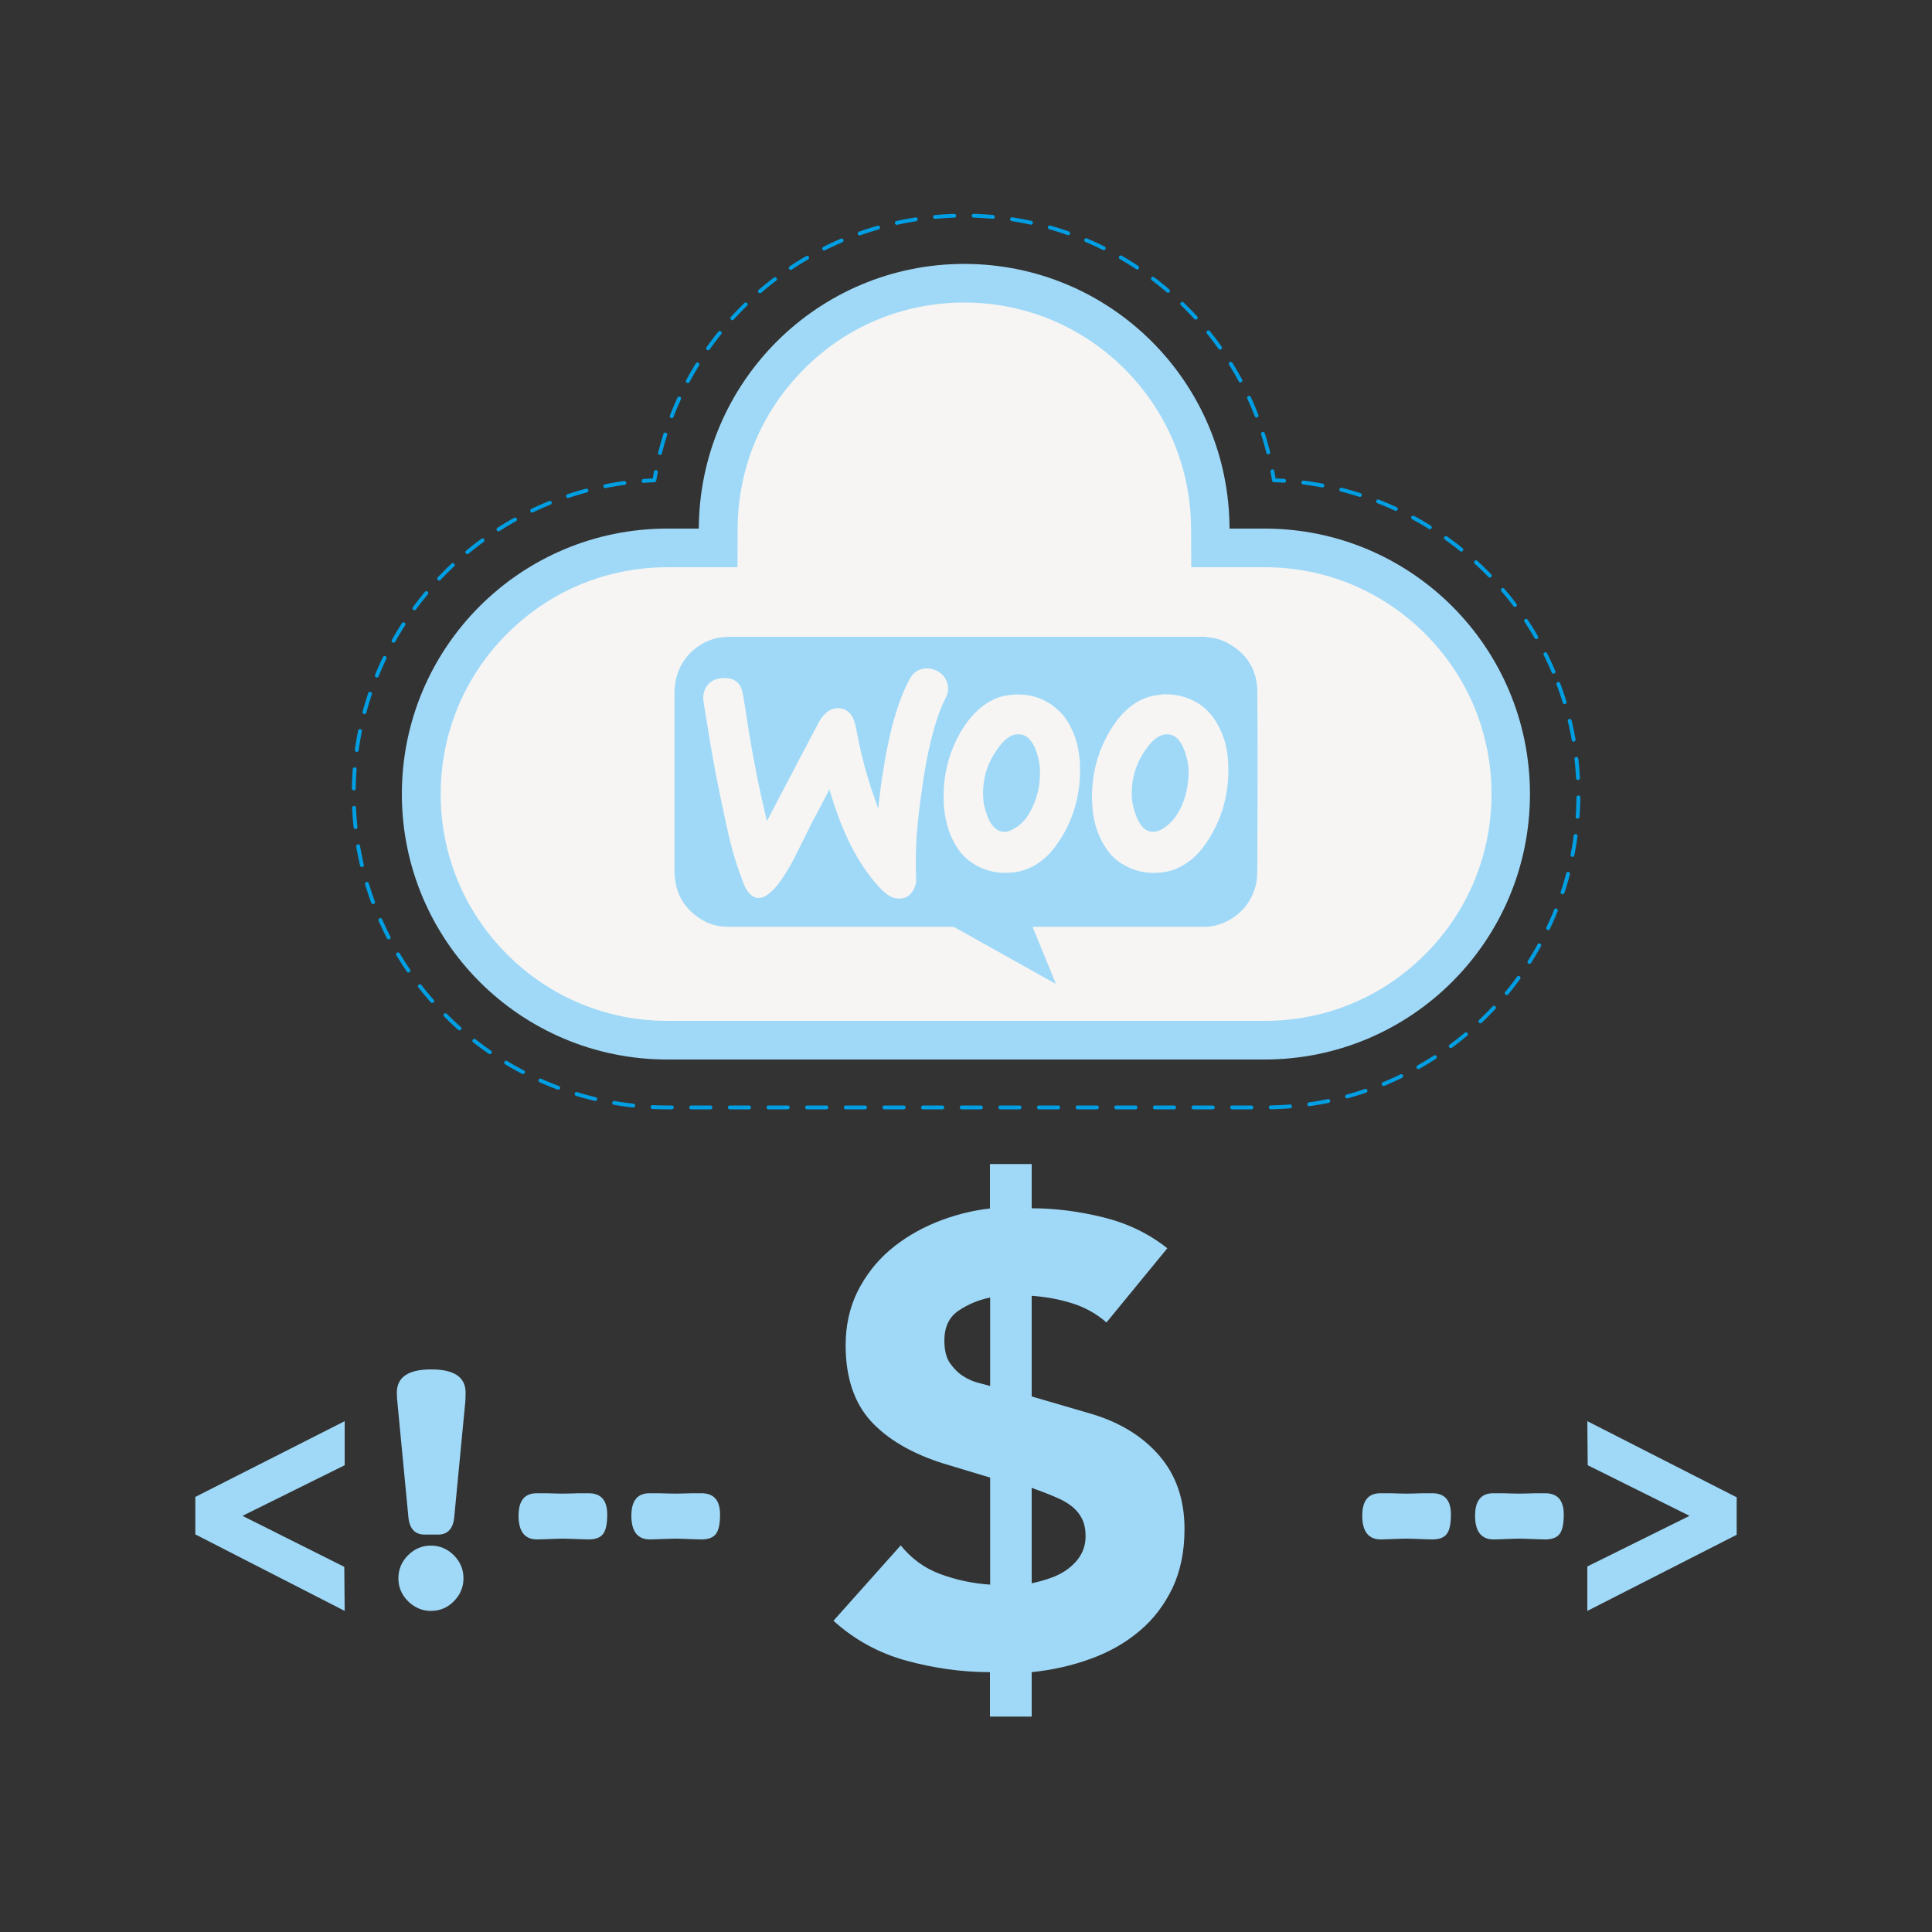 <?xml version="1.0" encoding="UTF-8"?>
<!-- Generator: Adobe Illustrator 28.0.0, SVG Export Plug-In . SVG Version: 6.00 Build 0)  -->
<svg xmlns="http://www.w3.org/2000/svg" xmlns:xlink="http://www.w3.org/1999/xlink" version="1.1" id="Calque_1" x="0px" y="0px" viewBox="0 0 1000 1000" style="enable-background:new 0 0 1000 1000;" xml:space="preserve">
<rect x="0" y="0" width="1000" height="1000" fill="#333333" stroke="none"/>
<g>
	<g>
		<g>
			<g>
				<path style="fill:#A0D9F7;" d="M101.1,774.8l77.3-39.2v22.8l-52.9,26.2l52.7,26.4l0.2,22.8l-77.3-39.6      C101.1,794.2,101.1,774.8,101.1,774.8z"></path>
				<path style="fill:#A0D9F7;" d="M235.1,785.4c-0.6,5.9-3.4,8.9-8.4,8.9h-6.9c-5,0-7.8-3-8.4-8.9l-5.5-57.4      c-0.4-3.7-0.5-6.1-0.5-7.1c0-8.1,5.9-12.1,17.8-12.1s17.8,4,17.8,12.1c0,2.3-0.1,4.6-0.4,7.1L235.1,785.4z M223,833.8      c-4.5,0-8.4-1.7-11.8-5c-3.3-3.3-5-7.3-5-11.9s1.7-8.6,5-11.9c3.3-3.3,7.2-5,11.8-5s8.6,1.7,11.9,5s5,7.3,5,11.9      s-1.7,8.6-5,11.9C231.6,832.2,227.6,833.8,223,833.8z"></path>
				<path style="fill:#A0D9F7;" d="M278,796.8c-6.4,0-9.6-4.1-9.6-12.3c0-7.7,3.1-11.6,9.4-11.6h5.3c3.2,0.1,5.9,0.2,8.2,0.2      c2.4,0,5.1-0.1,8.2-0.2h5.2c6.4,0,9.6,3.7,9.6,11c0,4.8-0.7,8.1-2.1,10s-3.9,2.9-7.5,2.9c-1.4,0-3.6-0.1-6.6-0.2      c-3-0.1-5.2-0.2-6.8-0.2c-1.5,0-3.8,0.1-6.8,0.2C281.6,796.7,279.4,796.8,278,796.8z"></path>
				<path style="fill:#A0D9F7;" d="M336.4,796.8c-6.4,0-9.6-4.1-9.6-12.3c0-7.7,3.1-11.6,9.4-11.6h5.3c3.2,0.1,5.9,0.2,8.2,0.2      c2.4,0,5.1-0.1,8.2-0.2h5.2c6.4,0,9.6,3.7,9.6,11c0,4.8-0.7,8.1-2.1,10s-3.9,2.9-7.5,2.9c-1.4,0-3.6-0.1-6.6-0.2      c-3-0.1-5.2-0.2-6.8-0.2c-1.5,0-3.8,0.1-6.8,0.2C340.1,796.7,337.9,796.8,336.4,796.8z"></path>
				<path style="fill:#A0D9F7;" d="M714.7,796.8c-6.4,0-9.6-4.1-9.6-12.3c0-7.7,3.1-11.6,9.4-11.6h5.3c3.2,0.1,5.9,0.2,8.2,0.2      c2.4,0,5.1-0.1,8.2-0.2h5.2c6.4,0,9.6,3.7,9.6,11c0,4.8-0.7,8.1-2.1,10c-1.4,1.9-3.9,2.9-7.5,2.9c-1.4,0-3.6-0.1-6.6-0.2      c-3-0.1-5.2-0.2-6.8-0.2c-1.5,0-3.8,0.1-6.8,0.2C718.3,796.7,716.1,796.8,714.7,796.8z"></path>
				<path style="fill:#A0D9F7;" d="M773.1,796.8c-6.4,0-9.6-4.1-9.6-12.3c0-7.7,3.1-11.6,9.4-11.6h5.3c3.2,0.1,5.9,0.2,8.2,0.2      c2.4,0,5.1-0.1,8.2-0.2h5.2c6.4,0,9.6,3.7,9.6,11c0,4.8-0.7,8.1-2.1,10c-1.4,1.9-3.9,2.9-7.5,2.9c-1.4,0-3.6-0.1-6.6-0.2      c-3-0.1-5.2-0.2-6.8-0.2c-1.5,0-3.8,0.1-6.8,0.2C776.7,796.7,774.6,796.8,773.1,796.8z"></path>
				<path style="fill:#A0D9F7;" d="M898.9,794.4l-77.3,39.4v-23l52.9-26.2l-52.7-26.2l-0.2-22.8l77.3,39.4V794.4z"></path>
			</g>
		</g>
		<g>
			<g>
				<path style="fill:#F6F5F4;" d="M345.5,538.2c-70.2,0-127.4-57.1-127.4-127.4c0-70.2,57.1-127.4,127.4-127.4h26.2v-10      c0.2-70,57.3-127,127.4-127c70,0,127.2,57,127.4,127v10h28.1c70.2,0,127.4,57.1,127.4,127.4c0,70.2-57.1,127.4-127.4,127.4      H345.5z"></path>
				<path style="fill:#A0D9F7;" d="M499.1,156.6c31.3,0,60.7,12.2,82.9,34.3c22.1,22.1,34.4,51.5,34.5,82.8l0.1,19.9h19.9h18.1      c31.3,0,60.8,12.2,83,34.4c22.2,22.2,34.4,51.6,34.4,83c0,31.3-12.2,60.8-34.4,83c-22.2,22.2-51.6,34.4-83,34.4H345.5      c-31.3,0-60.8-12.2-83-34.4c-22.2-22.2-34.4-51.6-34.4-83c0-31.3,12.2-60.8,34.4-83s51.6-34.4,83-34.4h16.3h19.9l0.1-19.9      c0.1-31.3,12.3-60.7,34.5-82.8C438.4,168.7,467.8,156.6,499.1,156.6 M499.1,136.6c-75.7,0-137.1,61.3-137.4,137h-16.3      C269.5,273.6,208,335.1,208,411s61.5,137.4,137.4,137.4h309.1c75.9,0,137.4-61.5,137.4-137.4s-61.5-137.4-137.4-137.4h-18.1      C636.2,197.8,574.8,136.6,499.1,136.6L499.1,136.6z"></path>
			</g>
			
				<path style="fill:none;stroke:#009EE2;stroke-width:2;stroke-linecap:round;stroke-linejoin:round;stroke-miterlimit:10;stroke-dasharray:10;" d="     M804.1,347.7c-8.2-19.3-19.9-36.7-34.8-51.6c-14.9-14.9-32.3-26.6-51.6-34.8c-18.5-7.8-38.1-12.1-58.3-12.7     c-2.1-13.1-5.7-25.9-10.9-38.2c-8.2-19.3-19.9-36.6-34.8-51.4c-14.9-14.9-32.2-26.5-51.5-34.7c-20-8.4-41.2-12.7-63.1-12.7     s-43.1,4.3-63.1,12.7c-19.3,8.2-36.6,19.8-51.5,34.7s-26.6,32.2-34.8,51.4c-5.2,12.3-8.9,25.1-11,38.2     c-19.5,0.8-38.5,5-56.4,12.6c-19.3,8.2-36.7,19.9-51.6,34.8s-26.6,32.3-34.8,51.6c-8.5,20-12.8,41.3-12.8,63.2     c0,21.9,4.3,43.2,12.8,63.2c8.2,19.3,19.9,36.7,34.8,51.6c14.9,14.9,32.3,26.6,51.6,34.8c20,8.5,41.3,12.8,63.2,12.8h309.1     c21.9,0,43.2-4.3,63.2-12.8c19.3-8.2,36.7-19.9,51.6-34.8c14.9-14.9,26.6-32.3,34.8-51.6c8.5-20,12.8-41.3,12.8-63.2     C816.9,389,812.6,367.7,804.1,347.7z"></path>
		</g>
	</g>
	<g>
		<g>
			<path style="fill:#A0D9F7;" d="M534,625.4c11.8,0,24,1.5,36.7,4.6c12.7,3.1,23.8,8.4,33.5,16.1l-31.5,38.4     c-5.2-4.6-11.3-7.9-18-10c-6.8-2.1-13.7-3.3-20.7-3.8v52.1l31.5,9.2c14.4,4.4,26,11.5,34.6,21.5c8.6,10,13,22.6,13,37.9     c0,11.6-2.1,21.8-6.2,30.5c-4.2,8.7-9.8,16.2-17.1,22.3c-7.2,6.1-15.6,10.9-25.3,14.4c-9.6,3.5-19.8,5.8-30.5,6.9v23h-21.6v-23     c-14.4,0-28.8-2-43.1-5.9c-14.3-3.9-27-10.8-37.9-20.7l34.8-39c5.7,7,12.6,12,20.7,14.9c8.1,3,16.6,4.8,25.6,5.4v-55.4l-23.9-7.2     c-16.6-5.2-29.2-12.6-37.9-22.1c-8.6-9.5-13-22.6-13-39.2c0-10.3,2.1-19.6,6.2-27.9c4.2-8.3,9.7-15.4,16.6-21.3     c6.9-5.9,14.9-10.7,23.9-14.4c9.1-3.7,18.4-6.1,28-7.2v-23H534V625.4z M512.4,671.6c-6.1,1.3-11.6,3.6-16.4,6.9     c-4.8,3.3-7.2,8.4-7.2,15.4c0,5,1,9,3,11.8c2,2.8,4.3,5.1,6.9,6.7s5.2,2.8,7.9,3.4c2.6,0.7,4.6,1.2,5.9,1.6V671.6z M534,819.5     c3.3-0.7,6.6-1.6,10-2.8c3.4-1.2,6.4-2.8,9-4.8c2.6-2,4.8-4.3,6.4-7.1c1.6-2.7,2.5-6,2.5-9.7c0-3.5-0.6-6.4-1.8-8.9     c-1.2-2.4-2.8-4.4-4.8-6.1c-2-1.6-4.3-3.1-6.9-4.3c-2.6-1.2-5.4-2.3-8.2-3.4l-6.2-2.3V819.5z"></path>
		</g>
	</g>
	<g>
		<path style="fill:#A0D9F7;" d="M349.1,451.8c0-31.6,0-63.3,0-94.9c0.1-0.3,0.1-0.7,0.2-1c0.1-1.2,0.2-2.4,0.4-3.5    c1.6-7.9,5.8-14,12.5-18.4c4.1-2.7,8.7-4.1,13.7-4.3c0.3,0,0.7-0.1,1-0.1c82.1,0,164.2,0,246.2,0c0.9,0.1,1.8,0.2,2.7,0.3    c3.2,0.3,6.3,1.2,9.2,2.7c10.2,5.4,15.7,13.9,15.8,25.4c0.2,29.9,0.1,59.8,0,89.7c0,1.8-0.1,3.7-0.1,5.5c-0.1,2.4-0.5,4.7-1.3,7    c-2.3,7-6.7,12.4-13.1,16c-4,2.2-8.2,3.5-12.8,3.5c-13,0-26,0-39,0c-16.3,0-32.7,0-49,0c-0.3,0-0.6,0-1,0.1c4,9.8,8,19.6,12,29.4    c-0.3-0.2-0.5-0.2-0.7-0.3c-7-3.9-14-7.8-20.9-11.7c-10.2-5.7-20.4-11.4-30.6-17.1c-0.6-0.3-1.1-0.4-1.7-0.4c-38.3,0-76.6,0-115,0    c-1.4,0-2.7-0.1-4.1-0.2c-3.9-0.4-7.5-1.7-10.8-3.8c-8.4-5.3-12.9-12.9-13.5-22.8C349.2,452.3,349.1,452,349.1,451.8z     M429.3,408.5c0.1,0.2,0.1,0.3,0.1,0.4c2.2,7.6,4.8,15.1,8,22.3c3.6,8.2,7.9,15.9,13.4,22.9c2.2,2.8,4.4,5.5,7.1,7.8    c2,1.8,4.3,3,7.1,3.2c2.8,0.1,5-0.8,6.8-3c1.6-2,2.4-4.4,2.4-7c0-2.4-0.2-4.7-0.2-7.1c0-4.2,0.1-8.4,0.3-12.5c0.1-3,0.4-6,0.7-9    c0.4-3.6,0.7-7.3,1.2-10.9c0.6-4.2,1.2-8.4,1.8-12.6c1-6.5,2.2-13,3.8-19.4c1.9-7.8,4.1-15.4,7.8-22.6c1.5-2.9,1.5-6,0.1-9    c-1.8-3.9-6.4-6.4-10.8-6c-3.3,0.3-5.8,1.8-7.5,4.6c-0.7,1.2-1.4,2.4-2,3.7c-3.1,6.4-5.3,13.1-7.2,20c-1.5,5.6-2.7,11.3-3.8,17    c-0.6,3.5-1.1,7-1.7,10.4c-0.4,2.4-0.7,4.7-1,7.1c-0.3,2.2-0.5,4.4-0.8,6.7c-0.1,1-0.2,1.9-0.3,2.9c-0.2-0.2-0.2-0.4-0.3-0.6    c-1.6-4.6-3.3-9.2-4.7-13.9c-2.6-8.4-4.6-16.9-6.2-25.5c-0.4-2.2-0.9-4.4-1.8-6.5c-2.9-6.5-9.8-6.4-13.6-3.3    c-1.7,1.4-3,3.1-4.1,5.1c-3.2,6-6.3,12-9.5,18c-5.5,10.5-11,21-16.5,31.5c-0.3,0.6-0.6,1.1-0.9,1.7c-0.1-0.1-0.1-0.1-0.1-0.1    c-1-4.5-2.1-9-3.1-13.5c-1.3-6-2.5-11.9-3.6-17.9c-0.7-3.7-1.4-7.5-2-11.3c-0.6-3.5-1.2-7-1.7-10.5c-0.5-3.2-0.9-6.3-1.5-9.5    c-0.3-1.8-0.6-3.6-1.1-5.3c-1-3-3-4.9-6.2-5.6c-1.8-0.4-3.7-0.3-5.5,0c-5.7,0.9-8.8,6.1-8.1,11.5c0.3,2.3,0.7,4.6,1.1,7    c0.9,5.3,1.7,10.6,2.6,15.9c1,5.6,1.9,11.1,3,16.6c1.7,8.3,3.4,16.7,5.2,25c1.5,7.1,3.3,14.1,5.6,21c1.1,3.3,2.3,6.6,3.6,9.9    c0.8,2.1,2.1,4,3.9,5.4c1,0.8,2.2,1.3,3.6,1.3c1.7,0,3.1-0.7,4.4-1.6c2-1.4,3.7-3.1,5.2-5c3.4-4.3,6.2-9,8.7-13.8    c3.3-6.5,6.5-13.1,9.8-19.7C423.7,419.5,426.5,414.1,429.3,408.5z M602.6,359.4c0,0,0-0.1,0-0.1c-1.9,0.3-3.8,0.5-5.6,0.8    c-5.8,1.2-10.6,4.1-14.8,8.2c-4.1,4-7.2,8.7-9.8,13.8c-4.8,9.3-7.1,19.2-7.2,29.7c0,3.2,0.2,6.3,0.6,9.5c0.7,4.9,2.2,9.7,4.5,14.1    c2.5,4.8,5.8,8.9,10.4,11.7c6.5,4,13.6,5.4,21.1,4.4c3.9-0.5,7.6-1.8,11-3.9c4.7-2.8,8.4-6.7,11.4-11.1    c7.1-10.3,10.9-21.8,11.5-34.2c0.2-4.3,0.1-8.5-0.5-12.8c-0.8-5.2-2.5-10.2-5.1-14.8c-3-5.3-7.1-9.5-12.7-12.2    C612.8,360.3,607.8,359.2,602.6,359.4z M488.4,412.3c0,3.1,0.2,6.3,0.7,9.4c0.8,4.9,2.2,9.5,4.5,13.9c2.2,4.2,5.1,8,9.1,10.7    c6.4,4.4,13.6,6.1,21.3,5.3c3.6-0.3,7.1-1.4,10.3-3c5-2.6,8.9-6.3,12.2-10.8c8-11,12.1-23.4,12.5-37c0.1-3.2,0-6.5-0.4-9.7    c-0.5-3.9-1.3-7.6-2.8-11.2c-1.7-4.2-3.9-8.2-7.1-11.4c-7.6-7.6-16.9-10.1-27.3-8.6c-6,0.9-11.1,3.8-15.5,7.9    c-4.4,4.2-7.8,9.1-10.5,14.5C490.6,391.7,488.4,401.7,488.4,412.3z"></path>
		<path style="fill:#A0D9F7;" d="M585.8,410.9c-0.1-9.9,3.3-18.5,9.6-26c1.3-1.5,2.8-2.9,4.6-3.8c3.9-1.9,8-1.2,10.7,2.7    c1.7,2.4,2.6,5.1,3.4,7.9c0.9,3.1,1.2,6.2,1.1,9.4c-0.3,7-1.9,13.7-5.5,19.7c-2.2,3.7-5.1,6.7-8.9,8.7c-2,1-4.2,1.4-6.4,0.6    c-1.8-0.6-3.1-1.9-4.1-3.4c-1.9-2.8-2.9-5.9-3.7-9.2C586,415.4,585.8,413.2,585.8,410.9z"></path>
		<path style="fill:#A0D9F7;" d="M527.3,380.1c2.7,0,4.7,1.3,6.3,3.4c1.8,2.4,2.8,5.2,3.6,8c0.7,2.5,1.1,5.1,1.1,7.7    c0.1,7.7-1.6,15-5.5,21.7c-2.2,3.8-5.2,6.8-9.2,8.7c-2,1-4,1.3-6.2,0.5c-1.7-0.6-2.9-1.8-4-3.2c-1.9-2.7-2.9-5.9-3.8-9.1    c-0.8-3.2-0.9-6.5-0.7-9.8c0.4-7.2,2.8-13.8,7-19.8c1.3-1.9,2.8-3.8,4.6-5.4c1.6-1.4,3.4-2.4,5.5-2.7    C526.4,380.1,526.8,380.1,527.3,380.1z"></path>
	</g>
</g>
</svg>
